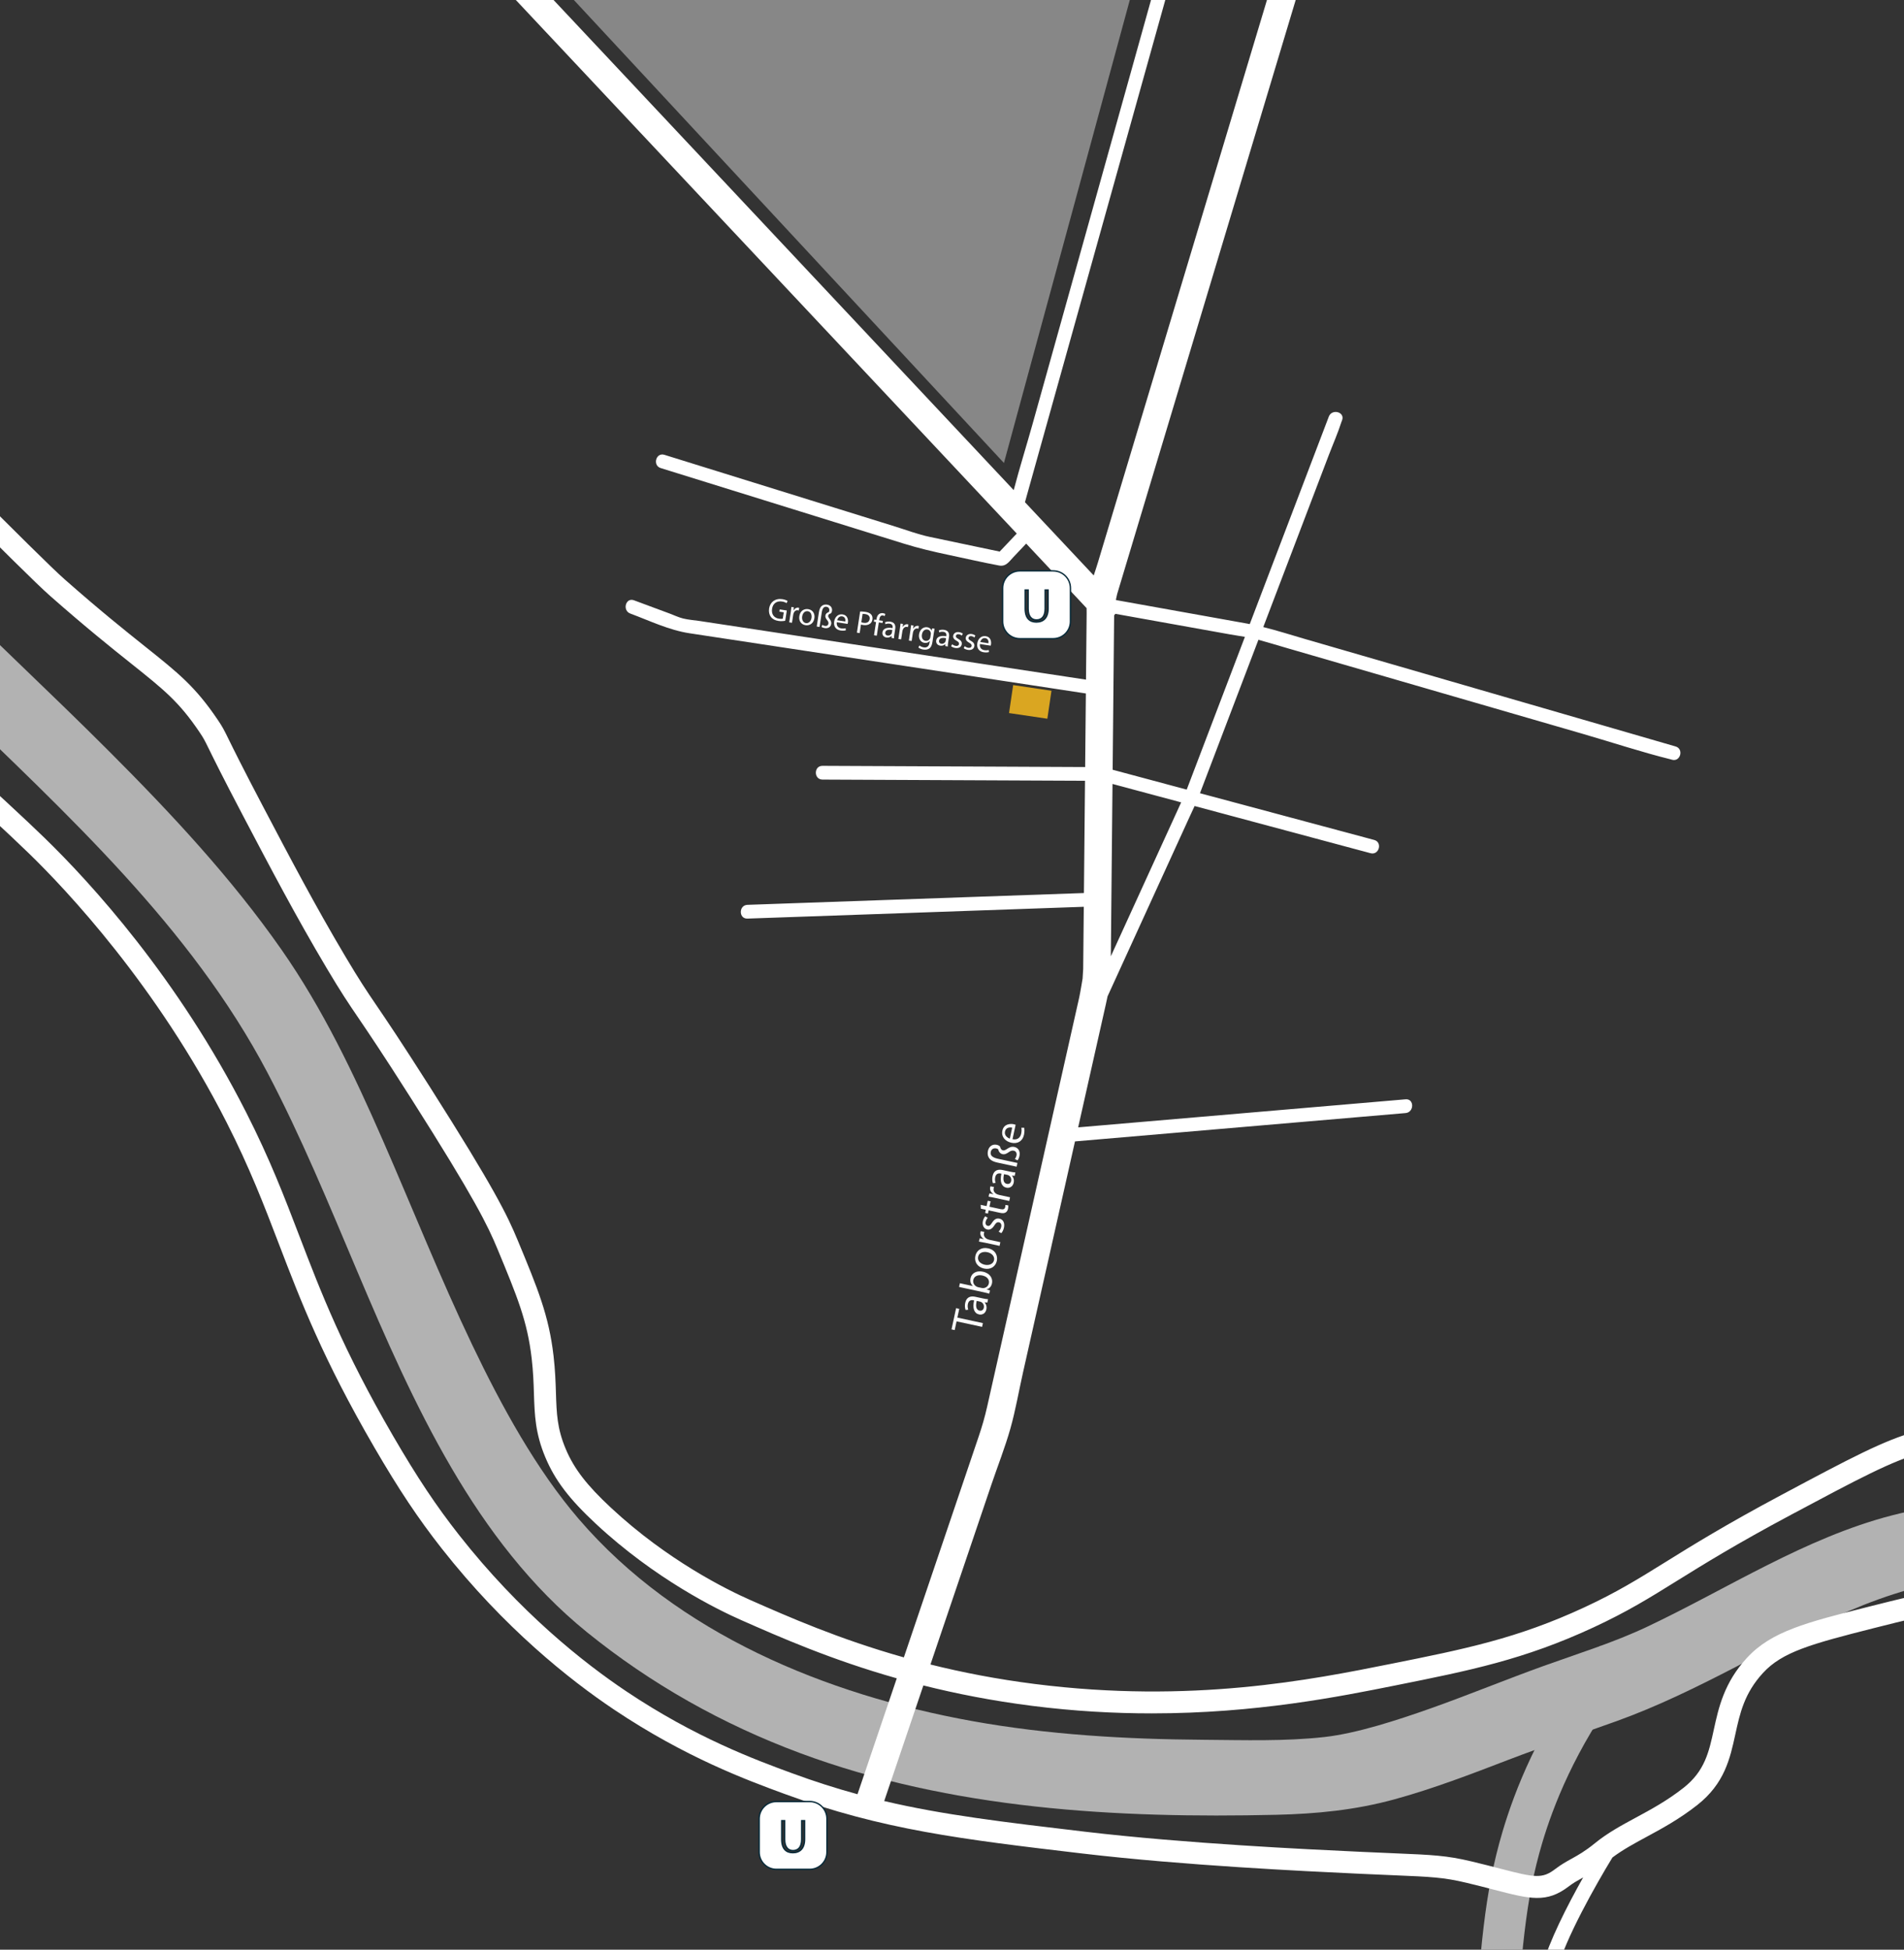 <?xml version="1.0" encoding="utf-8"?>
<!-- Generator: Adobe Illustrator 23.0.1, SVG Export Plug-In . SVG Version: 6.00 Build 0)  -->
<svg version="1.1" xmlns="http://www.w3.org/2000/svg" xmlns:xlink="http://www.w3.org/1999/xlink" x="0px" y="0px"
	 viewBox="0 0 1384.33 1417.32" enable-background="new 0 0 1384.33 1417.32" xml:space="preserve">
<rect x="0" y="0" width="1384.33" height="1417.32" fill="#333333" stroke="none"/>
<g id="Layer_2" display="none">
</g>
<g id="Layer_1">
	<path fill="none" stroke="#B2B2B2" stroke-width="30" stroke-linecap="square" stroke-miterlimit="10" d="M969.41,1832.47
		c23.33-44.03,58.91-114.32,85.19-182.46c5.66-14.66,11.41-30.6,16.77-50.98c11.54-43.88,12.69-75.8,14.76-105.99
		c5.09-74.48,7.79-113.94,20.8-157.64c8.42-28.29,24.86-70.76,59.7-118.06"/>
	<g>
		<g>
			<path fill="#B2B2B2" d="M-231.33-116.23c-8.02,111.38-9.98,225.14,13.21,334.97c10.99,52.06,28.52,103.77,55.98,149.56
				c32.76,54.64,80.41,97.2,125.67,141.12c84.84,82.32,175.2,164.42,230.9,270.28c49.24,93.58,80.3,195.84,133.77,287.32
				c26.15,44.75,57.98,86.66,98.43,119.4c46.76,37.86,98.7,67,155.05,87.99c109.9,40.93,230.08,47.57,346.25,44.86
				c29.24-0.68,57.38-3.44,85.67-11.17c28.4-7.77,55.94-18.37,83.39-28.91c26.02-10,52.41-18.65,78.6-28.09
				c29.66-10.69,58.05-24.67,86.03-39.13c54.78-28.3,108.98-59.25,171.62-64.93c31.17-2.83,62.53-1.45,93.69,0.71
				c29.86,2.07,60.99,2.05,90.15,9.18c31.05,7.59,59.88,21.24,88.38,35.36c18.69,9.26,36.53,19.04,54.02,30.39
				c19.58,12.7,38.75,26.07,57.54,39.91c15.1,11.13,25.47,18.44,40.59,33.18c80.98,78.96,112.13,185.53,147.31,289.57
				c9.17,27.12,18.75,54.09,29.36,80.68c5.5,13.79,18.37,23.45,33.83,19.21c13.11-3.6,24.74-19.95,19.21-33.83
				c-41.93-105.14-65.26-219.88-127.18-316.11c-28.2-43.83-62.82-80.45-104.15-111.82c-32.61-24.75-66.69-50.08-103.16-68.91
				c-29.23-15.09-59.12-29.73-90.03-41.07c-32.54-11.94-65-15.44-99.34-18.02c-62.86-4.72-126.2-9.87-188.01,6.17
				c-63.27,16.41-119.17,53.14-177.73,80.86c-24.58,11.63-50.14,19.46-75.65,28.65c-27.26,9.82-54.06,20.87-81.37,30.57
				c-24.59,8.73-54.29,18.37-77.59,20.99c-28.89,3.25-58.87,2.23-87.9,2.03c-56.44-0.4-113.15-3.64-168.5-13.63
				c-106.04-19.13-214.15-63.39-285.86-146.81c-30.99-36.05-56.22-82.1-77.56-126.74c-23.36-48.85-43.32-99.22-65.02-148.81
				c-20.96-47.89-43.52-95.33-73.54-138.31c-36.57-52.35-80.36-99.2-125.4-144.28c-43.46-43.5-88.71-85.24-131.93-128.96
				c-39.01-39.46-71.23-84.28-90.15-134.9c-38.31-102.49-41.85-213.94-37.85-322.46c0.94-25.39,2.43-50.75,4.26-76.09
				c1.07-14.83-13.4-27.5-27.5-27.5C-219.6-143.73-230.26-131.1-231.33-116.23L-231.33-116.23z"/>
		</g>
	</g>
	<polygon fill="#878787" points="300.96,-130.32 855.04,-123.61 729.93,336.57 303.64,-122.27 	"/>
	<path fill="#FFFFFF" d="M2068.36,1516.56c-11.37-32.47-24.56-64.77-39.22-96.02c-16.01-34.12-40.19-85.68-78.6-138.16
		c-64.11-87.61-139.15-139-178.17-161.83c-78.62-46-145.68-60.43-199.58-72.02c-62.44-13.43-116.37-25.03-179.52-7.95
		c-23.36,6.32-48.4,19.67-98.27,46.28c-40.59,21.65-64.8,36.69-84.25,48.78c-19.66,12.21-35.18,21.86-58.91,32.87
		c-48.77,22.63-87.21,30.34-140.42,41c-57.82,11.59-145.21,29.11-259.04,14.67c-27.69-3.51-52.92-8.45-75.88-14.17
		c4.17-12.32,8.35-24.64,12.52-36.96c10.57-31.21,21.15-62.42,31.72-93.62c4.61-13.6,9.98-27.16,13.89-40.99
		c3.74-13.26,6.09-27.08,9.12-40.52c6.85-30.46,13.71-60.92,20.56-91.38c5.76-25.6,11.52-51.2,17.28-76.8
		c24.85-2.13,49.7-4.26,74.55-6.39c44.96-3.85,89.92-7.71,134.88-11.56c10.31-0.88,20.61-1.77,30.92-2.65c6.36-0.55,6.42-10.55,0-10
		c-28.21,2.42-56.43,4.84-84.64,7.25c-44.96,3.85-89.92,7.71-134.88,11.56c-6.18,0.53-12.36,1.06-18.53,1.59
		c6.73-29.92,13.47-59.85,20.2-89.77c0.42-1.88,0.82-3.7,1.18-5.49c12.08-26.43,24.16-52.86,36.24-79.29
		c7.78-17.03,15.57-34.06,23.35-51.09c1.21-2.66,2.48-5.3,3.69-7.96c34.47,9.24,68.94,18.49,103.41,27.73
		c8.17,2.19,16.33,4.38,24.5,6.57c6.22,1.67,8.88-7.97,2.66-9.64c-22.2-5.95-44.39-11.91-66.59-17.86
		c-20.03-5.37-40.05-10.74-60.08-16.11c9.57-25.11,19.14-50.21,28.7-75.32c4.6-12.07,9.2-24.14,13.8-36.21
		c7.33,2,14.59,4.23,21.89,6.35c33,9.57,65.99,19.13,98.99,28.7c38.4,11.13,76.79,22.26,115.19,33.4
		c21.15,6.13,42.25,13.15,63.62,18.45c0.32,0.08,0.64,0.18,0.95,0.28c6.19,1.8,8.84-7.85,2.66-9.64
		c-17.52-5.08-35.04-10.16-52.55-15.24c-37.5-10.87-74.99-21.74-112.49-32.61c-34.89-10.11-69.77-20.23-104.66-30.34
		c-10.03-2.91-19.96-6.1-30.07-8.6c9.68-25.41,19.37-50.82,29.05-76.23c6.14-16.1,12.27-32.2,18.41-48.31
		c3.12-8.18,6.73-16.34,9.41-24.68c0.12-0.38,0.29-0.75,0.43-1.13c2.29-6.02-7.37-8.62-9.64-2.66
		c-7.7,20.22-15.41,40.43-23.11,60.65c-11.46,30.07-22.92,60.13-34.38,90.2c-0.43-0.08-0.86-0.18-1.3-0.26
		c-31.94-5.73-63.87-11.46-95.81-17.19c-0.06-0.11-0.12-0.23-0.19-0.34c0.41-1.74,0.73-3.5,0.89-4.04
		c4.77-15.88,9.55-31.76,14.32-47.63c17.61-58.6,35.23-117.2,52.84-175.79c19.93-66.3,39.86-132.59,59.78-198.89
		c12.1-40.24,24.19-80.48,36.29-120.72c0.59-1.95,1.17-3.91,1.76-5.86c3.71-12.35-15.58-17.63-19.29-5.32
		c-8.62,28.68-17.24,57.35-25.86,86.03c-19.02,63.27-38.03,126.54-57.05,189.8c-19.1,63.54-38.2,127.09-57.3,190.63
		c-6.44,21.43-12.88,42.85-19.32,64.28c-0.99,3.3-2.1,6.61-3.19,9.94c-0.53-0.57-1.07-1.14-1.6-1.7
		c-14.59-15.54-29.18-31.08-43.77-46.62c-1.54-1.64-3.09-3.29-4.63-4.93c3.99-14.27,7.98-28.54,11.96-42.81
		c10.46-37.42,20.91-74.83,31.37-112.25c12.65-45.28,25.31-90.56,37.96-135.84c10.95-39.17,21.9-78.35,32.84-117.52
		c5.32-19.04,11.44-38.04,16.01-57.28c0.07-0.28,0.16-0.56,0.23-0.84c1.73-6.21-7.91-8.86-9.64-2.66
		c-4.35,15.58-8.71,31.15-13.06,46.73C842.46-20,832.01,17.42,821.55,54.83c-12.65,45.28-25.31,90.56-37.96,135.84
		c-10.95,39.17-21.9,78.35-32.84,117.52c-4.47,16.01-9.5,32-13.71,48.12c-16.98-18.09-33.96-36.17-50.95-54.26
		c-25.43-27.09-50.87-54.18-76.3-81.26c-27.11-28.87-54.21-57.74-81.32-86.61c-26.28-27.99-52.56-55.98-78.84-83.97
		c-22.96-24.45-45.91-48.9-68.87-73.34c-17.13-18.24-34.26-36.49-51.39-54.73c-8.81-9.38-17.61-18.76-26.42-28.14
		c-14.07-14.98-28.28-29.84-42.42-44.75c-2.91-3.07-5.82-6.14-8.74-9.21c-8.87-9.36-23,4.8-14.14,14.14
		c16.45,17.35,32.95,34.65,49.35,52.05c6.42,6.81,12.82,13.65,19.23,20.48c15.34,16.34,30.68,32.68,46.02,49.01
		c21.77,23.19,43.54,46.37,65.32,69.56c25.7,27.38,51.41,54.75,77.11,82.13c27.14,28.9,54.27,57.8,81.41,86.7
		c26.07,27.77,52.14,55.53,78.21,83.29c22.5,23.97,45.01,47.93,67.51,71.9c5.81,6.19,11.63,12.38,17.44,18.57
		c-4.14,4.37-8.28,8.74-12.42,13.11c-16.97-3.57-33.93-7.13-50.9-10.7c-8.51-1.79-16.82-4.95-25.12-7.53
		c-43.46-13.5-86.92-27.01-130.38-40.51c-12.46-3.87-24.91-7.74-37.37-11.61c-6.16-1.91-8.79,7.74-2.66,9.64
		c37.23,11.57,74.46,23.14,111.7,34.71c21.6,6.71,43.21,13.43,64.81,20.14c10.95,3.4,21.57,5.91,32.84,8.28
		c12.22,2.57,24.41,5.43,36.69,7.71c4.95,0.92,7.25-2.83,10.32-6.07c3.11-3.29,6.23-6.58,9.34-9.87
		c8.34,8.88,16.68,17.77,25.02,26.65c6.31,6.72,12.52,13.58,18.9,20.26c0.02,1.37,0.05,2.74,0.04,4.07
		c-0.1,10.17-0.2,20.34-0.3,30.5c-0.06,5.8-0.11,11.61-0.17,17.41c-9.87-1.5-19.74-3-29.61-4.49c-28.57-4.34-57.13-8.67-85.7-13.01
		c-32.27-4.9-64.53-9.79-96.79-14.69c-22.91-3.48-45.82-6.96-68.73-10.43c-3.98-0.6-8.23-0.87-12.14-1.84
		c-3.31-0.82-6.58-2.41-9.77-3.6c-7.18-2.66-14.35-5.33-21.53-7.99c-1.46-0.54-2.92-1.08-4.38-1.63c-6.04-2.24-8.65,7.42-2.66,9.64
		c14.16,5.26,28.08,12.06,43.07,14.33c20.87,3.17,41.74,6.34,62.61,9.5c31.81,4.83,63.62,9.66,95.43,14.49
		c29.7,4.51,59.41,9.02,89.11,13.53c13.67,2.07,27.33,4.21,41,6.24c-0.17,17.83-0.35,35.66-0.52,53.48
		c-20.23-0.09-40.47-0.18-60.7-0.28c-35.32-0.16-70.65-0.32-105.97-0.48c-8.1-0.04-16.2-0.07-24.3-0.11c-6.44-0.03-6.44,9.97,0,10
		c22.17,0.1,44.33,0.2,66.5,0.3c35.32,0.16,70.65,0.32,105.97,0.48c6.13,0.03,12.27,0.06,18.4,0.08c-0.02,2.43-0.05,4.86-0.07,7.28
		c-0.24,24.78-0.48,49.56-0.72,74.33c-25.31,0.89-50.62,1.78-75.93,2.66c-45.77,1.61-91.54,3.21-137.3,4.82
		c-10.47,0.37-20.94,0.73-31.41,1.1c-6.42,0.23-6.45,10.23,0,10c28.73-1.01,57.46-2.02,86.2-3.02c45.77-1.61,91.54-3.21,137.3-4.82
		c7.01-0.25,14.03-0.49,21.04-0.74c-0.05,4.76-0.09,9.52-0.14,14.28c-0.1,10.33-0.3,30.99-0.3,30.99l-0.43,6.92
		c0,0-1.65,10.16-2.5,13.94c-2.34,10.41-4.68,20.82-7.03,31.23c-7.05,31.34-14.1,62.69-21.16,94.03
		c-12.9,57.35-25.81,114.69-38.71,172.04c-1.72,7.63-3.75,14.59-6.27,22.01c-8.38,24.73-16.75,49.45-25.13,74.18
		c-9.72,28.68-19.43,57.35-29.15,86.03c-47.38-13.36-84.08-29.55-111.84-41.8c-16.66-7.35-59.87-28.59-101.08-66.96
		c-17.67-16.44-26.91-28.46-32.96-42.86c-6.25-14.87-6.6-25.7-7.08-40.68c-0.25-7.73-0.53-16.49-1.74-26.91
		c-3.42-29.4-11.45-48.79-26.05-83.98c-7.47-18.01-16.9-37.63-63.7-111.24c-21.4-33.66-31.55-48.6-38.96-59.51
		c-7.5-11.04-12.02-17.71-22.63-35.54c-21.87-36.76-40.47-72.17-60.17-109.64c-14.99-28.52-21.33-41.43-24.74-48.37
		c-3.45-7.03-4.27-8.71-7.91-14.1c-16.28-24.12-28.55-33.92-53.02-53.44c-14.46-11.54-32.46-25.9-58.33-48.71
		c-9.53-8.4-34.02-32.83-82.82-81.5c-8.23-8.21-23.55-23.5-37.62-47.96c-3.24-5.63-11.83-20.58-16.7-37.17
		c-8.01-27.29-3.4-49.83,1.49-73.7c0.92-4.5,1.87-9.16,2.73-13.83c4.3-23.4,3.8-56.01,2.81-120.97
		c-0.76-49.59-5.3-100.53-13.52-151.41l-1.27-7.9l-15.8,2.55l1.28,7.9c8.09,50.12,12.57,100.29,13.31,149.11
		c0.97,63.91,1.46,95.99-2.55,117.83c-0.83,4.51-1.77,9.09-2.67,13.52c-5.06,24.73-10.29,50.3-1.16,81.41
		c5.41,18.42,14.69,34.56,18.18,40.64c15.13,26.31,32.06,43.2,40.19,51.32c49.03,48.91,73.64,73.45,83.54,82.18
		c26.17,23.07,45.11,38.18,58.94,49.21c23.91,19.08,34.83,27.79,49.73,49.88c3.02,4.48,3.53,5.51,6.82,12.2
		c3.44,7.01,9.84,20.05,24.93,48.76c19.8,37.67,38.49,73.25,60.58,110.38c10.85,18.25,15.75,25.45,23.15,36.35
		c7.35,10.83,17.42,25.65,38.69,59.11c46.03,72.4,55.5,92.1,62.42,108.78c14.5,34.97,21.78,52.52,24.93,79.7
		c1.13,9.76,1.39,17.8,1.64,25.58c0.5,15.43,0.92,28.76,8.32,46.37c7.01,16.68,17.33,30.24,36.81,48.37
		c43,40.02,88.12,62.21,105.53,69.89c28.11,12.4,65.2,28.77,113.15,42.35c-8.33,24.57-16.65,49.14-24.98,73.72
		c-1.19,3.51-2.38,7.02-3.57,10.53c-15.49-4.23-31.18-9.22-47.77-15.32c-26.15-9.61-69.92-25.69-120.39-59.51
		c-31.06-20.81-77.38-57.43-121.59-113.68c-16.59-21.1-30.4-41.83-47.67-71.52c-36.78-63.25-52.77-105.01-68.24-145.39
		c-11.07-28.91-21.53-56.21-38.88-90.34C129.15,710.58,65.82,641.61,32.5,609.22c-29.21-28.4-94.36-86.84-151.84-138.41l-0.64-0.58
		c-23.17-20.79-49.44-44.35-74.42-83.62c-23.45-36.86-34.71-70.23-40.76-88.15c-16.86-49.95-21.36-90.55-23.78-112.36
		c-11.58-104.45-18.04-212.05-21.43-283.92l-0.38-7.99l-15.98,0.75l0.38,7.99c3.39,72.1,9.88,180.06,21.51,284.93
		c2.48,22.41,7.11,64.13,24.52,115.71c6.27,18.57,17.93,53.13,42.42,91.62c26.16,41.13,53.29,65.47,77.24,86.95l0.64,0.58
		C-72.65,534.18-7.63,592.51,21.35,620.69c26.25,25.52,92.76,95.63,143.34,195.11c16.97,33.38,27.28,60.3,38.2,88.81
		c15.69,40.97,31.92,83.34,69.35,147.71c17.67,30.39,31.84,51.64,48.92,73.37c45.51,57.89,93.24,95.62,125.26,117.08
		c52.06,34.88,96.96,51.38,123.78,61.24c71.35,26.22,129.09,33.04,216.48,43.37c74.3,8.78,164.1,12.98,197.91,14.56l5.23,0.25
		c9.29,0.44,17.02,0.76,23.85,1.04c26.83,1.12,35.86,1.49,52.49,5.45c7.76,1.85,14.4,3.57,20.25,5.09
		c26.14,6.78,38.08,9.87,54.22-2.49c3.27-2.51,6.25-4.16,9.7-6.06c0.24-0.13,0.47-0.26,0.71-0.39
		c-11.67,20.7-24.88,46.66-29.76,64.87c-4.14,15.44-5.15,27.94-6.69,46.87c-0.63,7.78-1.35,16.61-2.41,27.36
		c-2.88,29.24-3.67,45.51-4.24,57.39c-0.56,11.68-0.93,19.39-2.88,31.73c-4.09,25.97-10.09,39.69-38.92,105.62l-7.2,16.46
		c-15.12,34.63-30.78,70.75-46.52,107.36l-2.17,5.05l10.1,4.35l2.17-5.05c15.74-36.59,31.38-72.69,46.5-107.3l7.2-16.46
		c29.3-67,35.4-80.94,39.71-108.31c2.04-12.93,2.42-20.88,3-32.91c0.57-11.76,1.34-27.88,4.2-56.84
		c1.07-10.84,1.79-19.72,2.43-27.54c1.54-18.98,2.48-30.44,6.36-44.92c6.31-23.58,28.45-62.62,40.42-82.26
		c7.46-5.6,15.86-10.16,24.71-14.94c11.19-6.05,23.87-12.9,36.91-23.14c19.92-15.66,23.88-33.8,27.71-51.34
		c3.36-15.41,6.54-29.97,20.18-44.78c14.01-15.21,34.83-20.97,80.6-32.55c42.58-10.77,90.85-22.98,157-17.23
		c28.83,2.51,73.92,10.03,125.04,31.6c28.83,12.17,85.49,40.85,141.01,96.23c50.88,50.76,76.53,100.42,99.16,144.24
		c27.16,52.59,42.91,100.96,75.95,205.35c14.23,44.95,27.74,90.45,40.17,135.23l2.14,7.71l15.42-4.28l-2.14-7.71
		c-12.48-44.96-26.05-90.64-40.33-135.78c-30.99-97.91-48.06-151.84-76.99-207.87c-23.17-44.86-49.42-95.71-102.08-148.23
		c-57.44-57.3-116.19-87.02-146.09-99.64c-53.03-22.38-99.9-30.19-129.87-32.8c-68.84-6-120.67,7.12-162.31,17.66
		c-45.54,11.52-70.62,17.87-88.45,37.22c-16.58,18-20.55,36.18-24.05,52.21c-3.52,16.14-6.56,30.07-21.97,42.17
		c-11.96,9.4-23.48,15.63-34.63,21.65c-10.6,5.73-20.62,11.14-29.88,18.69c-7.2,5.86-12.17,8.61-16.97,11.27
		c-3.67,2.03-7.47,4.13-11.69,7.36c-9.65,7.39-14.79,6.37-40.48-0.29c-5.93-1.54-12.64-3.28-20.56-5.16
		c-18.13-4.32-28.32-4.74-55.54-5.88c-6.8-0.28-14.51-0.6-23.75-1.04l-5.24-0.25c-33.65-1.57-123.05-5.75-196.78-14.46
		c-59.13-6.99-102.74-12.15-145.66-22.25c9.49-28.01,18.98-56.02,28.47-84.03c23.84,5.98,50.1,11.16,79.02,14.83
		c30.8,3.91,59.92,5.49,87.13,5.48c75.63,0,136.42-12.19,177.07-20.33c54.28-10.88,93.5-18.75,144-42.18
		c24.61-11.42,40.5-21.29,60.61-33.79c19.25-11.96,43.22-26.85,83.34-48.25c48.81-26.04,73.31-39.11,94.92-44.95
		c59.41-16.07,109.08-5.38,171.98,8.15c52.77,11.35,118.45,25.48,194.86,70.19c37.95,22.21,110.93,72.19,173.34,157.47
		c37.49,51.23,61.28,101.95,77.03,135.52c14.42,30.75,27.41,62.54,38.6,94.5l2.64,7.55l15.1-5.29L2068.36,1516.56z M810.05,447.37
		c0.31-0.36,0.59-0.75,0.86-1.15c27.85,5,55.7,9.99,83.56,14.99c3.52,0.63,7.1,1.15,10.66,1.76c-2.59,6.79-5.17,13.58-7.76,20.37
		c-11.14,29.23-22.28,58.46-33.42,87.69c-0.38,0.99-0.76,1.99-1.14,2.98c-11.98-3.21-23.95-6.42-35.93-9.64
		c-5.97-1.6-11.94-3.2-17.91-4.8C809.32,522.17,809.68,484.77,810.05,447.37z M808.28,629.16c0.19-19.75,0.38-39.51,0.58-59.26
		c16.64,4.46,33.28,8.92,49.92,13.39c-6.47,14.17-12.95,28.33-19.42,42.5c-10.57,23.13-21.14,46.26-31.71,69.39
		C807.85,673.17,808.07,651.17,808.28,629.16z"/>
	
		<rect x="735.07" y="500.24" transform="matrix(0.989 0.146 -0.146 0.989 82.683 -104.036)" fill="#DAA621" width="28.17" height="20.57"/>
	<g>
		<path fill="#FFFFFF" d="M695.48,960.56l-1.37,6.34l-2.29-0.49l3.33-15.44l2.29,0.49l-1.38,6.37l18.57,4.01l-0.59,2.72
			L695.48,960.56z"/>
		<path fill="#FFFFFF" d="M717.86,946.92l-1.93-0.19l-0.02,0.09c1,1.09,1.7,2.92,1.24,5.06c-0.65,3.03-3.12,4.12-5.29,3.65
			c-3.62-0.78-4.91-4.43-3.63-10.2l-0.31-0.07c-1.24-0.27-3.54-0.41-4.2,2.66c-0.3,1.39-0.18,2.94,0.27,4.14l-1.93,0.23
			c-0.54-1.41-0.68-3.32-0.27-5.21c0.99-4.58,4.35-5.02,7.35-4.37l5.6,1.21c1.3,0.28,2.58,0.49,3.64,0.53L717.86,946.92z
			 M710.13,945.68c-0.7,2.96-0.9,6.44,2,7.07c1.76,0.38,2.85-0.62,3.15-2.01c0.42-1.95-0.55-3.45-1.73-4.16
			c-0.26-0.15-0.55-0.28-0.83-0.34L710.13,945.68z"/>
		<path fill="#FFFFFF" d="M719.26,940.42c-1.01-0.28-2.51-0.67-3.84-0.96l-18.1-3.91l0.58-2.69l9.41,2.03l0.01-0.06
			c-1.46-1.32-2.17-3.29-1.65-5.7c0.8-3.71,4.46-5.67,9-4.66c5.35,1.15,7.29,5.1,6.57,8.44c-0.47,2.17-1.67,3.72-3.9,4.41
			l-0.02,0.09l2.45,0.66L719.26,940.42z M713.86,936.31c0.34,0.07,0.7,0.09,1.02,0.09c2-0.12,3.64-1.42,4.07-3.4
			c0.61-2.85-1.34-5.05-4.77-5.79c-3-0.65-5.9,0.35-6.53,3.25c-0.4,1.86,0.5,3.86,2.45,4.87c0.3,0.13,0.65,0.3,1.08,0.39
			L713.86,936.31z"/>
		<path fill="#FFFFFF" d="M718.4,907.48c5.54,1.19,7.12,5.55,6.34,9.17c-0.87,4.05-4.52,6.54-9.25,5.52c-5.01-1.08-7.24-5-6.35-9.14
			C710.07,908.73,713.82,906.49,718.4,907.48z M715.99,919.4c3.28,0.71,6.16-0.65,6.74-3.31c0.56-2.6-1.47-5.08-4.84-5.81
			c-2.54-0.55-6.03,0.03-6.73,3.25C710.47,916.75,713.14,918.78,715.99,919.4z"/>
		<path fill="#FFFFFF" d="M716.45,903.46c-1.76-0.38-3.29-0.67-4.7-0.88l0.51-2.38l2.96,0.54l0.03-0.12
			c-1.87-1.11-2.78-3.03-2.39-4.86c0.07-0.31,0.14-0.52,0.26-0.75l2.57,0.55c-0.12,0.27-0.21,0.54-0.29,0.91
			c-0.41,1.92,0.75,3.59,2.71,4.41c0.36,0.14,0.78,0.3,1.24,0.4l7.98,1.72l-0.58,2.69L716.45,903.46z"/>
		<path fill="#FFFFFF" d="M726.07,895.33c0.7-0.69,1.56-2,1.86-3.36c0.43-1.98-0.36-3.12-1.6-3.39c-1.3-0.28-2.18,0.34-3.35,2.19
			c-1.54,2.48-3.3,3.43-5.09,3.05c-2.41-0.52-3.97-2.9-3.28-6.12c0.33-1.52,1.05-2.75,1.72-3.48l1.83,1.11
			c-0.5,0.51-1.23,1.48-1.53,2.87c-0.35,1.61,0.39,2.71,1.5,2.95c1.24,0.27,1.99-0.51,3.15-2.3c1.55-2.38,3.14-3.43,5.37-2.95
			c2.63,0.57,4.05,3.01,3.28,6.57c-0.35,1.64-1.08,3.07-1.93,3.99L726.07,895.33z"/>
		<path fill="#FFFFFF" d="M713.01,875.85l4.3,0.93l0.84-3.9l2.07,0.45l-0.84,3.9l8.08,1.74c1.86,0.4,3.02,0.1,3.35-1.41
			c0.15-0.71,0.17-1.26,0.15-1.62l2.07,0.31c0.1,0.57,0.08,1.44-0.15,2.49c-0.27,1.27-0.9,2.2-1.78,2.69
			c-0.97,0.6-2.36,0.59-4.13,0.21l-8.17-1.76l-0.5,2.32l-2.07-0.45l0.5-2.32l-3.59-0.77L713.01,875.85z"/>
		<path fill="#FFFFFF" d="M723.49,870.82c-1.76-0.38-3.28-0.68-4.7-0.88l0.51-2.38l2.96,0.54l0.03-0.12
			c-1.87-1.11-2.78-3.03-2.39-4.85c0.07-0.31,0.14-0.52,0.26-0.75l2.57,0.55c-0.12,0.26-0.21,0.54-0.29,0.91
			c-0.41,1.92,0.75,3.59,2.71,4.41c0.36,0.14,0.78,0.3,1.24,0.4l7.98,1.72l-0.58,2.69L723.49,870.82z"/>
		<path fill="#FFFFFF" d="M737.73,854.78l-1.93-0.19l-0.02,0.09c1,1.09,1.7,2.92,1.24,5.06c-0.65,3.03-3.12,4.12-5.29,3.65
			c-3.62-0.78-4.91-4.43-3.63-10.2l-0.31-0.07c-1.24-0.27-3.54-0.41-4.2,2.66c-0.3,1.39-0.18,2.94,0.27,4.14l-1.93,0.23
			c-0.54-1.41-0.68-3.32-0.27-5.21c0.99-4.58,4.35-5.02,7.35-4.37l5.6,1.21c1.3,0.28,2.58,0.49,3.64,0.53L737.73,854.78z
			 M730,853.54c-0.7,2.96-0.9,6.44,2,7.07c1.76,0.38,2.85-0.62,3.15-2.01c0.42-1.95-0.55-3.45-1.73-4.16
			c-0.26-0.15-0.55-0.28-0.83-0.34L730,853.54z"/>
		<path fill="#FFFFFF" d="M739.16,848.15l-13.99-3.02c-3.53-0.76-5.33-2.02-6.27-3.65c-0.8-1.4-1.01-3-0.6-4.89
			c0.63-2.94,3.05-5.11,6.42-4.38c1.08,0.23,1.96,0.81,2.38,1.26c0.29,1.52,0.97,2.54,2.03,2.77c1.05,0.23,1.83-0.25,3.03-1
			c1.5-0.97,3.08-1.96,5.31-1.48c2.91,0.63,4.47,3.17,3.73,6.6c-0.25,1.15-0.7,2.34-1.36,3.14l-1.97-0.94
			c0.58-0.72,0.98-1.54,1.18-2.47c0.43-1.98-0.52-3.29-1.95-3.59c-1.3-0.28-2.28,0.09-3.55,0.99c-1.52,1.03-2.9,1.9-4.64,1.53
			c-1.58-0.34-2.73-1.62-3.21-3.58c-0.34-0.24-0.74-0.45-1.27-0.57c-2.13-0.46-3.65,0.57-4.07,2.49c-0.51,2.38,0.87,4.07,5.26,5.02
			l14.11,3.04L739.16,848.15z"/>
		<path fill="#FFFFFF" d="M736.15,828.16c3.7,0.73,5.72-1.29,6.31-4.01c0.42-1.95,0.33-3.2,0.12-4.31l2.05-0.04
			c0.23,1.05,0.37,2.8-0.14,5.18c-0.99,4.61-4.62,6.71-9.14,5.74s-7.5-4.4-6.56-8.77c1.05-4.89,5.64-5.26,8.39-4.67
			c0.56,0.12,0.98,0.28,1.25,0.37L736.15,828.16z M735.93,819.76c-1.73-0.4-4.58-0.24-5.24,2.82c-0.59,2.75,1.69,4.51,3.53,5.13
			L735.93,819.76z"/>
	</g>
	<g>
		<path fill="#FFFFFF" d="M570.9,451.27c-0.95,0.19-2.81,0.45-4.91,0.13c-2.36-0.36-4.21-1.25-5.51-2.94
			c-1.14-1.5-1.66-3.7-1.29-6.13c0.73-4.64,4.43-7.55,9.66-6.76c1.8,0.27,3.15,0.88,3.77,1.31l-0.73,1.57
			c-0.78-0.5-1.77-0.95-3.34-1.19c-3.79-0.58-6.62,1.4-7.21,5.31c-0.6,3.95,1.42,6.65,5.05,7.2c1.32,0.2,2.25,0.15,2.74-0.01
			l0.71-4.64l-3.17-0.48l0.25-1.62l5.13,0.78L570.9,451.27z"/>
		<path fill="#FFFFFF" d="M574.97,444.73c0.2-1.32,0.35-2.45,0.44-3.5l1.78,0.27l-0.26,2.21l0.09,0.01
			c0.74-1.43,2.11-2.19,3.47-1.98c0.23,0.04,0.39,0.08,0.57,0.16l-0.29,1.92c-0.2-0.08-0.41-0.13-0.68-0.18
			c-1.43-0.22-2.61,0.71-3.12,2.2c-0.09,0.27-0.18,0.59-0.24,0.93l-0.91,5.96l-2.01-0.31L574.97,444.73z"/>
		<path fill="#FFFFFF" d="M592.11,449.39c-0.63,4.13-3.77,5.5-6.47,5.09c-3.03-0.46-5.02-3.03-4.48-6.57
			c0.57-3.74,3.35-5.56,6.45-5.09C590.82,443.31,592.63,445.97,592.11,449.39z M583.23,448.16c-0.37,2.45,0.76,4.51,2.74,4.81
			c1.94,0.3,3.67-1.31,4.06-3.83c0.29-1.89-0.29-4.44-2.7-4.81C584.93,443.97,583.55,446.03,583.23,448.16z"/>
		<path fill="#FFFFFF" d="M593.82,455.46l1.59-10.44c0.4-2.63,1.25-4.02,2.41-4.79c1-0.65,2.17-0.88,3.58-0.66
			c2.19,0.33,3.9,2.01,3.52,4.53c-0.12,0.81-0.51,1.48-0.82,1.81c-1.11,0.28-1.83,0.83-1.95,1.62c-0.12,0.78,0.27,1.34,0.87,2.19
			c0.78,1.06,1.58,2.18,1.33,3.84c-0.33,2.17-2.13,3.43-4.69,3.04c-0.85-0.13-1.76-0.41-2.38-0.86l0.61-1.49
			c0.56,0.39,1.18,0.65,1.87,0.76c1.48,0.22,2.4-0.53,2.56-1.6c0.15-0.97-0.17-1.68-0.89-2.57c-0.83-1.07-1.53-2.05-1.33-3.35
			c0.18-1.18,1.07-2.08,2.49-2.53c0.16-0.26,0.3-0.57,0.36-0.96c0.24-1.59-0.59-2.66-2.02-2.88c-1.78-0.27-2.96,0.83-3.46,4.11
			l-1.6,10.53L593.82,455.46z"/>
		<path fill="#FFFFFF" d="M608.41,452.34c-0.37,2.76,1.21,4.16,3.24,4.47c1.45,0.22,2.37,0.1,3.18-0.11l0.13,1.51
			c-0.77,0.21-2.05,0.4-3.83,0.13c-3.44-0.52-5.15-3.1-4.64-6.47s2.9-5.73,6.16-5.23c3.65,0.56,4.13,3.91,3.82,5.97
			c-0.06,0.42-0.16,0.73-0.21,0.94L608.41,452.34z M614.59,451.79c0.22-1.29-0.03-3.39-2.32-3.73c-2.06-0.31-3.25,1.45-3.62,2.83
			L614.59,451.79z"/>
		<path fill="#FFFFFF" d="M625.38,444.52c0.99-0.01,2.29,0.04,3.9,0.29c1.99,0.3,3.37,0.99,4.17,1.96c0.74,0.87,1.08,2.08,0.87,3.46
			c-0.21,1.41-0.8,2.46-1.71,3.14c-1.24,0.97-3.06,1.28-5.02,0.99c-0.6-0.09-1.15-0.2-1.6-0.39l-0.95,6.24l-2.01-0.31L625.38,444.52
			z M626.24,452.34c0.42,0.18,0.97,0.31,1.64,0.41c2.43,0.37,4.08-0.58,4.41-2.73c0.31-2.06-0.99-3.27-3.21-3.61
			c-0.88-0.13-1.56-0.17-1.92-0.13L626.24,452.34z"/>
		<path fill="#FFFFFF" d="M635.47,461.8l1.47-9.63l-1.57-0.24l0.24-1.55l1.57,0.24l0.08-0.53c0.24-1.57,0.8-2.95,1.89-3.71
			c0.87-0.62,1.94-0.77,2.88-0.63c0.72,0.11,1.32,0.37,1.68,0.59l-0.52,1.53c-0.28-0.18-0.68-0.36-1.25-0.45
			c-1.73-0.26-2.4,1.2-2.66,2.91l-0.09,0.6l2.7,0.41l-0.24,1.55l-2.7-0.41l-1.47,9.63L635.47,461.8z"/>
		<path fill="#FFFFFF" d="M648.2,463.74l0.05-1.43l-0.07-0.01c-0.76,0.78-2.08,1.39-3.67,1.14c-2.26-0.34-3.18-2.11-2.93-3.73
			c0.41-2.7,3.04-3.82,7.35-3.14l0.03-0.23c0.14-0.93,0.14-2.63-2.15-2.97c-1.04-0.16-2.17,0-3.04,0.39l-0.26-1.41
			c1.02-0.46,2.42-0.65,3.82-0.43c3.42,0.52,3.9,2.98,3.55,5.22l-0.64,4.18c-0.15,0.97-0.25,1.93-0.22,2.71L648.2,463.74z
			 M648.77,457.99c-2.21-0.38-4.79-0.37-5.12,1.8c-0.2,1.32,0.58,2.07,1.62,2.23c1.45,0.22,2.52-0.56,2.99-1.46
			c0.1-0.2,0.18-0.42,0.21-0.63L648.77,457.99z"/>
		<path fill="#FFFFFF" d="M654.32,456.8c0.2-1.32,0.35-2.45,0.44-3.5l1.78,0.27l-0.26,2.21l0.09,0.01c0.74-1.43,2.11-2.19,3.47-1.98
			c0.23,0.04,0.39,0.08,0.57,0.16l-0.29,1.92c-0.2-0.08-0.41-0.13-0.68-0.18c-1.43-0.22-2.61,0.71-3.12,2.2
			c-0.09,0.27-0.18,0.59-0.24,0.93l-0.91,5.96l-2.01-0.31L654.32,456.8z"/>
		<path fill="#FFFFFF" d="M661.97,457.96c0.2-1.32,0.35-2.45,0.44-3.5l1.78,0.27l-0.26,2.21l0.09,0.01
			c0.74-1.43,2.11-2.19,3.47-1.98c0.23,0.04,0.39,0.08,0.57,0.16l-0.29,1.92c-0.2-0.08-0.41-0.13-0.68-0.17
			c-1.43-0.22-2.61,0.71-3.12,2.2c-0.09,0.27-0.18,0.59-0.24,0.93l-0.91,5.96l-2.01-0.31L661.97,457.96z"/>
		<path fill="#FFFFFF" d="M679.51,457.06c-0.17,0.8-0.35,1.7-0.56,3.06l-0.99,6.49c-0.39,2.57-1.14,4.06-2.37,4.86
			c-1.24,0.85-2.86,0.94-4.27,0.72c-1.34-0.2-2.77-0.75-3.58-1.49l0.74-1.47c0.67,0.57,1.76,1.16,3.15,1.38
			c2.08,0.32,3.77-0.54,4.2-3.35l0.19-1.25l-0.05-0.01c-0.78,0.94-2.11,1.59-3.84,1.33c-2.77-0.42-4.4-3.08-3.93-6.18
			c0.58-3.79,3.38-5.56,5.94-5.17c1.94,0.3,2.85,1.47,3.19,2.47l0.05,0.01l0.35-1.67L679.51,457.06z M676.74,461.15
			c0.05-0.35,0.08-0.65,0.03-0.94c-0.19-1.23-1.04-2.36-2.52-2.58c-1.94-0.3-3.58,1.13-3.97,3.72c-0.33,2.19,0.5,4.19,2.69,4.52
			c1.25,0.19,2.5-0.42,3.13-1.65c0.17-0.33,0.27-0.71,0.33-1.06L676.74,461.15z"/>
		<path fill="#FFFFFF" d="M687.29,469.68l0.05-1.43l-0.07-0.01c-0.76,0.78-2.08,1.39-3.67,1.14c-2.26-0.34-3.18-2.11-2.93-3.73
			c0.41-2.7,3.04-3.82,7.35-3.14l0.03-0.23c0.14-0.93,0.14-2.63-2.15-2.97c-1.04-0.16-2.17,0-3.04,0.39l-0.26-1.41
			c1.02-0.46,2.41-0.65,3.82-0.43c3.42,0.52,3.9,2.98,3.55,5.22l-0.64,4.18c-0.15,0.97-0.25,1.93-0.22,2.71L687.29,469.68z
			 M687.86,463.93c-2.21-0.38-4.79-0.37-5.12,1.8c-0.2,1.32,0.58,2.07,1.62,2.23c1.45,0.22,2.52-0.56,2.99-1.46
			c0.1-0.2,0.18-0.42,0.21-0.63L687.86,463.93z"/>
		<path fill="#FFFFFF" d="M692.28,468.32c0.54,0.48,1.54,1.06,2.56,1.22c1.48,0.22,2.28-0.41,2.42-1.33
			c0.15-0.97-0.35-1.59-1.77-2.37c-1.9-1.02-2.68-2.27-2.48-3.61c0.27-1.8,1.95-3.06,4.36-2.69c1.13,0.17,2.08,0.65,2.64,1.11
			l-0.73,1.4c-0.4-0.34-1.15-0.84-2.19-0.99c-1.2-0.18-1.98,0.41-2.1,1.24c-0.14,0.92,0.47,1.44,1.84,2.22
			c1.83,1.03,2.67,2.16,2.42,3.82c-0.3,1.96-2.03,3.12-4.69,2.71c-1.22-0.19-2.31-0.66-3.03-1.24L692.28,468.32z"/>
		<path fill="#FFFFFF" d="M701.43,469.71c0.54,0.48,1.54,1.06,2.56,1.22c1.48,0.22,2.28-0.41,2.42-1.33
			c0.15-0.97-0.35-1.59-1.77-2.37c-1.9-1.02-2.68-2.27-2.48-3.61c0.27-1.8,1.95-3.06,4.36-2.69c1.13,0.17,2.08,0.65,2.64,1.11
			l-0.73,1.4c-0.4-0.34-1.15-0.84-2.19-0.99c-1.2-0.18-1.98,0.41-2.1,1.24c-0.14,0.92,0.47,1.44,1.84,2.22
			c1.83,1.03,2.67,2.16,2.42,3.82c-0.3,1.96-2.03,3.12-4.69,2.71c-1.22-0.19-2.31-0.66-3.03-1.24L701.43,469.71z"/>
		<path fill="#FFFFFF" d="M712.47,468.17c-0.37,2.76,1.21,4.16,3.24,4.47c1.46,0.22,2.37,0.1,3.18-0.11l0.13,1.51
			c-0.77,0.21-2.05,0.4-3.83,0.13c-3.44-0.52-5.15-3.1-4.64-6.47c0.51-3.37,2.9-5.73,6.16-5.23c3.65,0.56,4.13,3.91,3.82,5.97
			c-0.06,0.42-0.16,0.73-0.21,0.94L712.47,468.17z M718.65,467.63c0.22-1.29-0.03-3.39-2.32-3.73c-2.06-0.31-3.25,1.45-3.62,2.83
			L718.65,467.63z"/>
	</g>
	<g>
		<path fill="#FFFFFF" d="M741.52,464.29c-6.91,0-12.54-5.63-12.54-12.54v-24.22c0-6.92,5.63-12.54,12.54-12.54h24.22
			c6.92,0,12.54,5.63,12.54,12.54v24.22c0,6.91-5.63,12.54-12.54,12.54H741.52z M745.4,442.48c0,6.35,2.79,9.71,8.08,9.71
			c5.51,0,8.54-3.5,8.54-9.85v-13.43h-2.12v13.64c0,7.06-3.95,8.12-6.31,8.12c-3.85,0-6.06-2.96-6.06-8.12v-13.64h-2.12V442.48z"/>
		<path fill="#082A39" d="M765.74,415.5c6.65,0,12.04,5.39,12.04,12.04v24.22c0,6.65-5.39,12.04-12.04,12.04h-24.22
			c-6.65,0-12.04-5.39-12.04-12.04v-24.22c0-6.65,5.39-12.04,12.04-12.04H765.74 M753.58,450.17c-3.19,0-5.56-2.27-5.56-7.62v-14.14
			h-3.12v14.07c0,7.41,3.69,10.21,8.58,10.21c5.17,0,9.04-3.01,9.04-10.35v-13.93h-3.12v14.14
			C759.39,447.83,757.12,450.17,753.58,450.17 M765.74,414.5h-24.22c-7.19,0-13.04,5.85-13.04,13.04v24.22
			c0,7.19,5.85,13.04,13.04,13.04h24.22c7.19,0,13.04-5.85,13.04-13.04v-24.22C778.78,420.35,772.93,414.5,765.74,414.5
			L765.74,414.5z M760.39,429.41h1.12v12.93c0,6.12-2.78,9.35-8.04,9.35c-5.03,0-7.58-3.1-7.58-9.21v-13.07h1.12v13.14
			c0,5.4,2.45,8.62,6.56,8.62c2.54,0,6.81-1.12,6.81-8.62V429.41L760.39,429.41z"/>
	</g>
	<g>
		<path fill="#FFFFFF" d="M564.49,1358.93c-6.91,0-12.54-5.63-12.54-12.54v-24.22c0-6.91,5.63-12.54,12.54-12.54h24.22
			c6.91,0,12.54,5.63,12.54,12.54v24.22c0,6.91-5.63,12.54-12.54,12.54H564.49z M568.36,1337.11c0,6.35,2.79,9.71,8.08,9.71
			c5.51,0,8.54-3.5,8.54-9.85v-13.43h-2.12v13.64c0,7.06-3.95,8.12-6.31,8.12c-3.85,0-6.06-2.96-6.06-8.12v-13.64h-2.12V1337.11z"/>
		<path fill="#082A39" d="M588.71,1310.13c6.65,0,12.04,5.39,12.04,12.04v24.22c0,6.65-5.39,12.04-12.04,12.04h-24.22
			c-6.65,0-12.04-5.39-12.04-12.04v-24.22c0-6.65,5.39-12.04,12.04-12.04H588.71 M576.55,1344.8c-3.19,0-5.56-2.27-5.56-7.62v-14.14
			h-3.12v14.07c0,7.41,3.69,10.21,8.58,10.21c5.17,0,9.04-3.01,9.04-10.35v-13.93h-3.12v14.14
			C582.36,1342.47,580.09,1344.8,576.55,1344.8 M588.71,1309.13h-24.22c-7.19,0-13.04,5.85-13.04,13.04v24.22
			c0,7.19,5.85,13.04,13.04,13.04h24.22c7.19,0,13.04-5.85,13.04-13.04v-24.22C601.75,1314.98,595.9,1309.13,588.71,1309.13
			L588.71,1309.13z M583.36,1324.04h1.12v12.93c0,6.12-2.78,9.35-8.04,9.35c-5.03,0-7.58-3.1-7.58-9.21v-13.07h1.12v13.14
			c0,5.4,2.45,8.62,6.56,8.62c2.54,0,6.81-1.12,6.81-8.62V1324.04L583.36,1324.04z"/>
	</g>
</g>
</svg>
